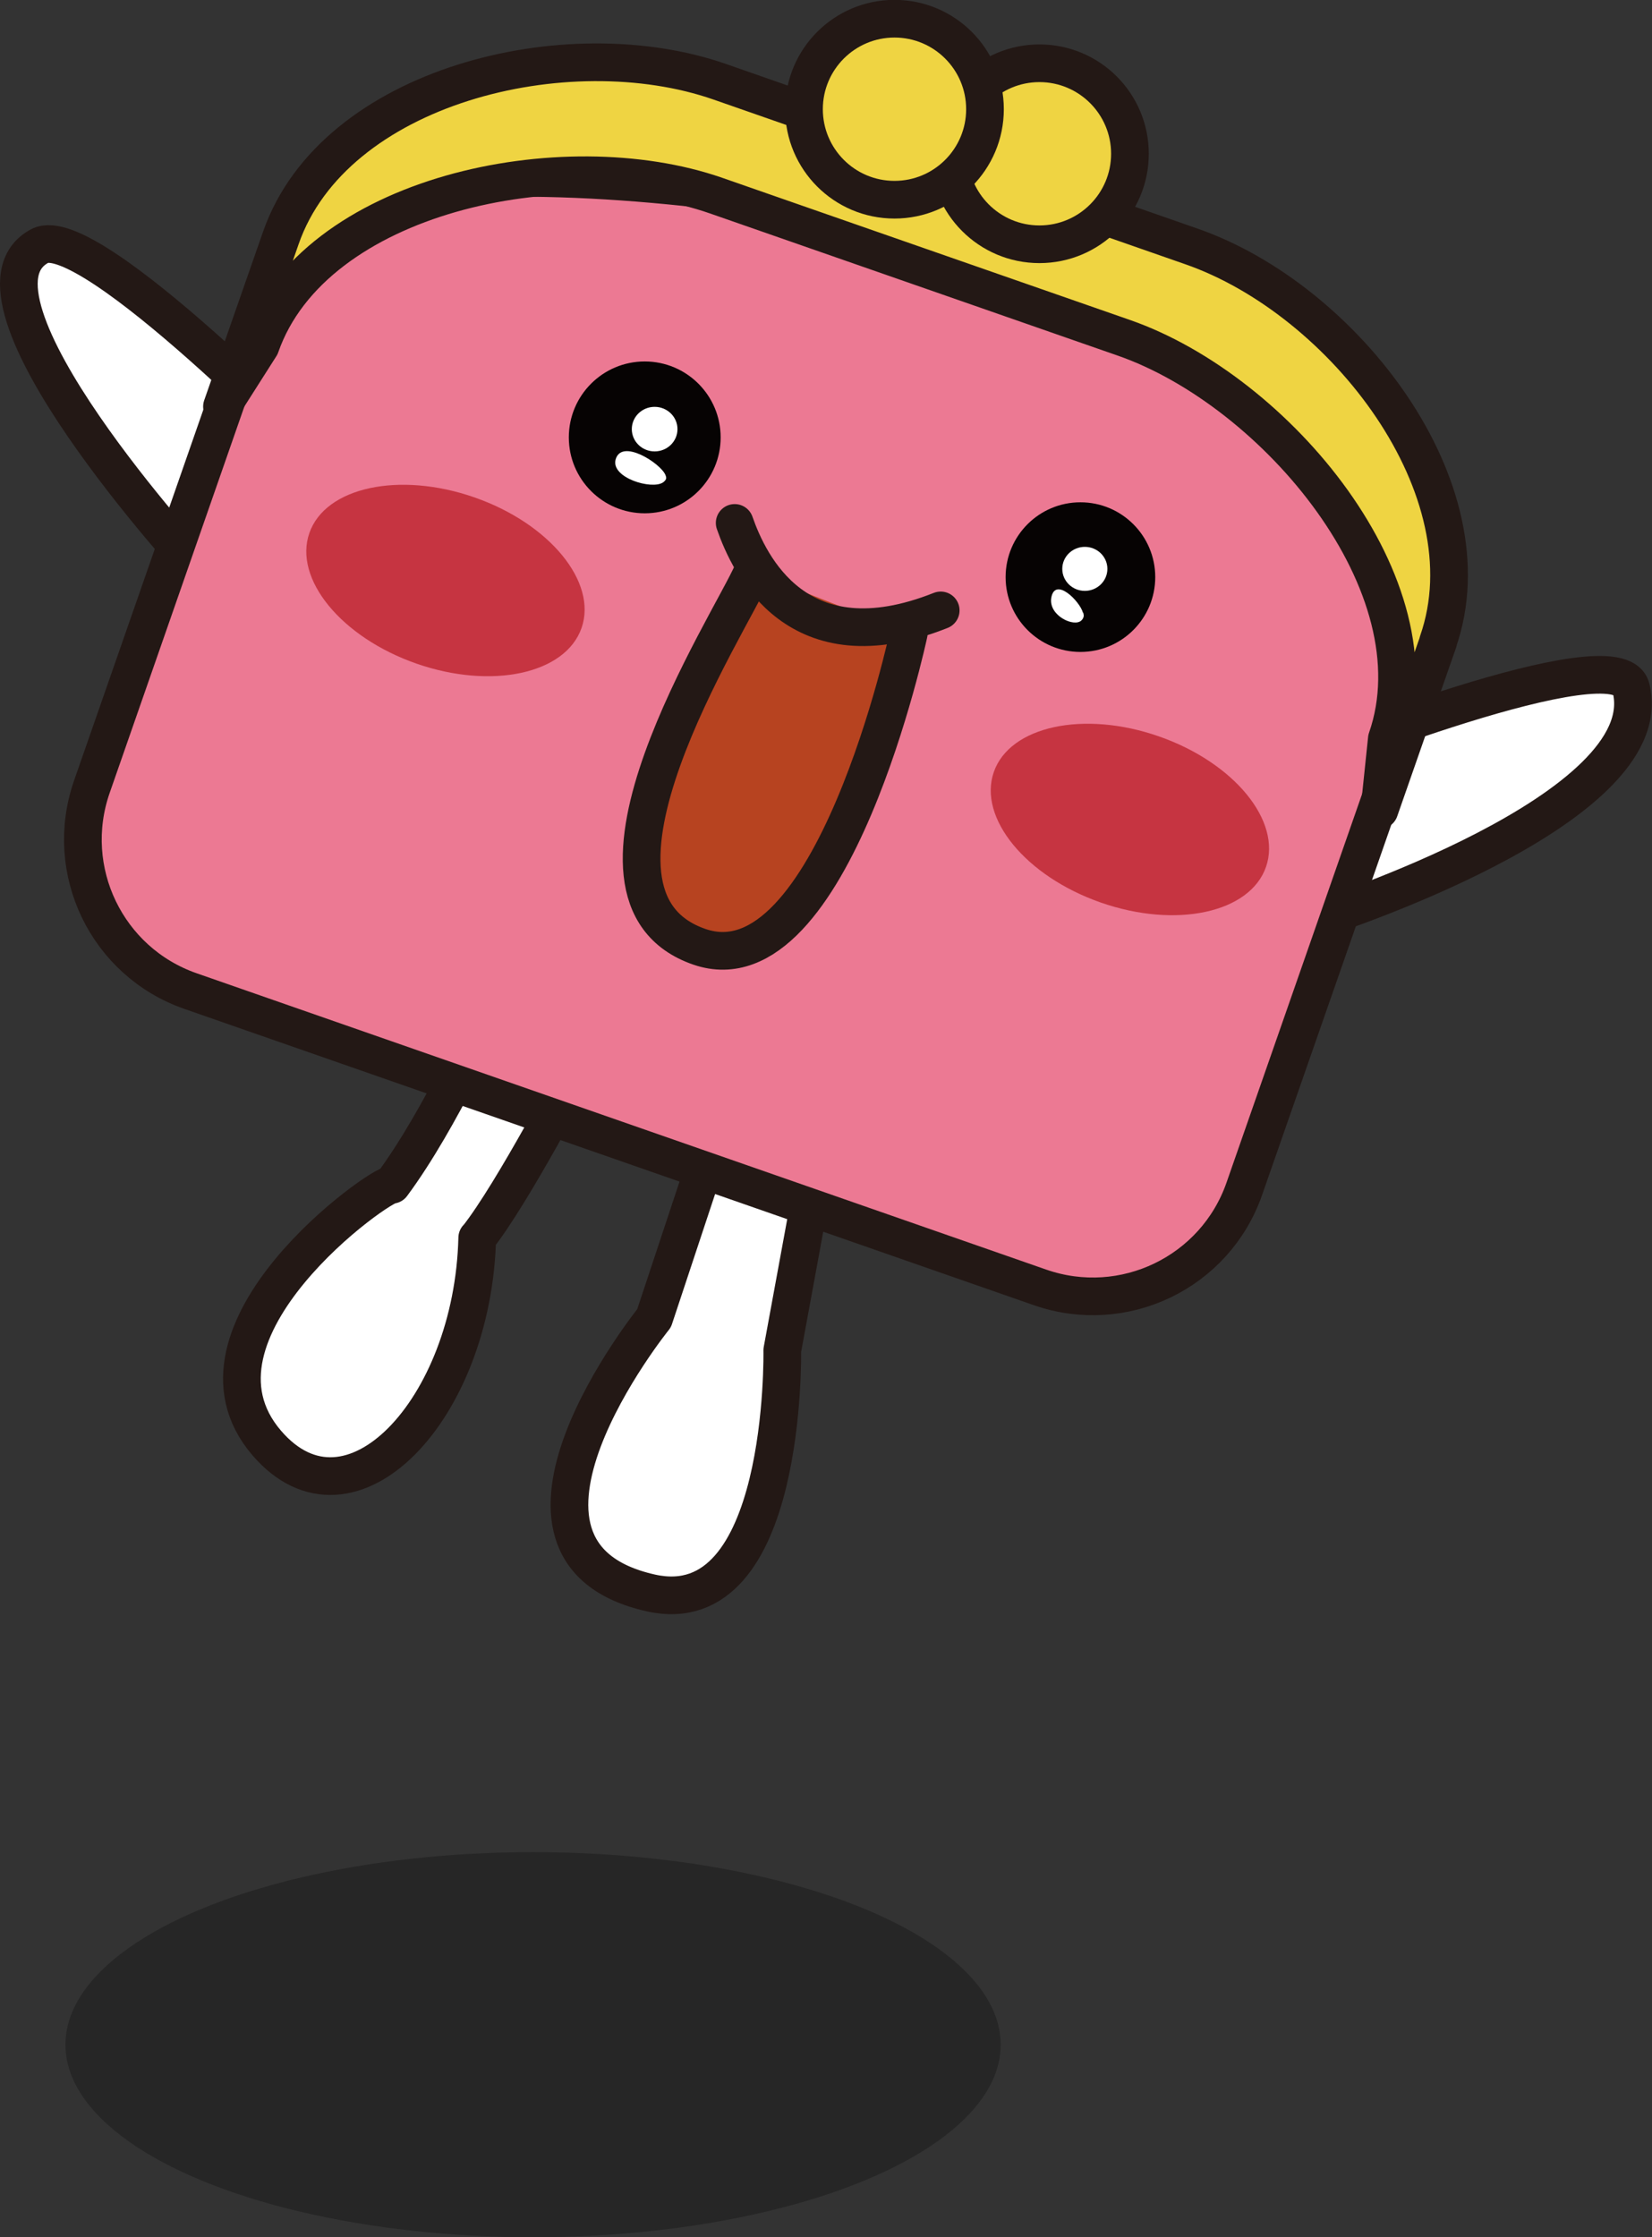 <?xml version="1.0" encoding="UTF-8"?>
<svg id="_レイヤー_2" data-name="レイヤー 2" xmlns="http://www.w3.org/2000/svg" viewBox="0 0 60.06 81.33">
  <rect x="0" y="0" width="60.06" height="81.33" fill="#333333" stroke="none"/>
  <defs>
    <style>
      .cls-1, .cls-2, .cls-3, .cls-4 {
        stroke-width: 0px;
      }

      .cls-2 {
        fill: #c63441;
      }

      .cls-5 {
        fill: #efd442;
      }

      .cls-5, .cls-6, .cls-7, .cls-8, .cls-9 {
        stroke: #231815;
        stroke-width: 1.37px;
      }

      .cls-5, .cls-6, .cls-8, .cls-9 {
        stroke-linecap: round;
      }

      .cls-5, .cls-8, .cls-9 {
        stroke-linejoin: round;
      }

      .cls-3, .cls-9 {
        fill: #fff;
      }

      .cls-6 {
        fill: none;
      }

      .cls-6, .cls-7 {
        stroke-miterlimit: 10;
      }

      .cls-4 {
        fill: #060303;
      }

      .cls-10 {
        opacity: .26;
      }

      .cls-7 {
        fill: #ec7993;
      }

      .cls-8 {
        fill: #b74320;
      }
    </style>
  </defs>
  <g id="_002_Main" data-name="002_Main">
    <g id="Islands">
      <g id="_ガマティ" data-name="ガマティ">
        <g>
          <g>
            <g>
              <path class="cls-9" d="M17.35,45.01c1.29-1.62,3.71-6.27,3.71-6.27l-3.28-2.02s-1.74,3.94-3.53,6.35c-.34-.11-8.04,5.33-4.55,9.39,3.03,3.52,7.5-1.22,7.65-7.46Z"/>
              <path class="cls-9" d="M23.78,47.92l2.52-7.6,3.48,1.48-1.34,7.29s.19,9.92-4.77,8.82c-6.74-1.5.11-9.99.11-9.99Z"/>
            </g>
            <path class="cls-9" d="M11.87,16.91S3.24,8,1.45,8.94c-3.42,1.8,5.74,11.76,5.74,11.76l4.67-3.79Z"/>
            <path class="cls-9" d="M47.9,33.43s12.5-3.97,11.4-8.41c-.48-1.97-11.93,2.65-11.93,2.65l.53,5.76Z"/>
            <path class="cls-7" d="M39.27,9.78c-8.69-3.03-27.51-5.33-29.15-.63L3.34,28.6c-1.06,3.04.54,6.37,3.59,7.43l30.88,10.77c3.04,1.06,6.37-.54,7.43-3.59l6.79-19.46c1.64-4.69-4.08-10.96-12.76-13.99Z"/>
            <path class="cls-5" d="M52.28,23.33c1.93-5.54-3.42-12.44-8.96-14.37L26.16,2.97c-5.54-1.93-14.02.14-15.95,5.68l-2.14,6.13,1.4-2.2c1.93-5.54,11.02-7.4,16.56-5.47l14.83,5.17c5.54,1.93,11.49,9.04,9.56,14.58l-.27,2.59,2.14-6.13Z"/>
            <g>
              <circle class="cls-5" cx="37.79" cy="5.59" r="3.29"/>
              <circle class="cls-5" cx="32.52" cy="3.97" r="3.29"/>
            </g>
            <g>
              <g>
                <circle class="cls-4" cx="23.44" cy="15.9" r="2.76"/>
                <circle class="cls-4" cx="39.28" cy="20.98" r="2.72"/>
              </g>
              <g>
                <ellipse class="cls-2" cx="16.19" cy="21.1" rx="3.2" ry="5.24" transform="translate(-9.06 29.44) rotate(-70.77)"/>
                <ellipse class="cls-2" cx="41.08" cy="29.78" rx="3.2" ry="5.24" transform="translate(-.57 58.77) rotate(-70.77)"/>
              </g>
              <path class="cls-8" d="M27.36,20.79c-.79,1.85-7.3,11.78-1.93,13.63,4.83,1.66,7.61-11.4,7.61-11.4"/>
              <path class="cls-6" d="M26.71,19.01c.53,1.52,2.28,5.25,7.49,3.18"/>
            </g>
          </g>
          <path class="cls-3" d="M24.19,17.26s.03.07.03.11c0,.07-.06.13-.12.17-.41.27-1.89-.17-1.72-.83.21-.79,1.63.13,1.81.55Z"/>
          <path class="cls-3" d="M39.38,22.27s.02.07.02.11c0,.07-.04.13-.08.17-.26.27-1.21-.17-1.1-.82.14-.78,1.04.13,1.15.54Z"/>
          <ellipse class="cls-3" cx="23.8" cy="15.6" rx=".83" ry=".81"/>
          <ellipse class="cls-3" cx="39.44" cy="20.68" rx=".82" ry=".8"/>
        </g>
        <g class="cls-10">
          <ellipse class="cls-1" cx="19.38" cy="74.33" rx="17" ry="7"/>
        </g>
      </g>
    </g>
  </g>
</svg>